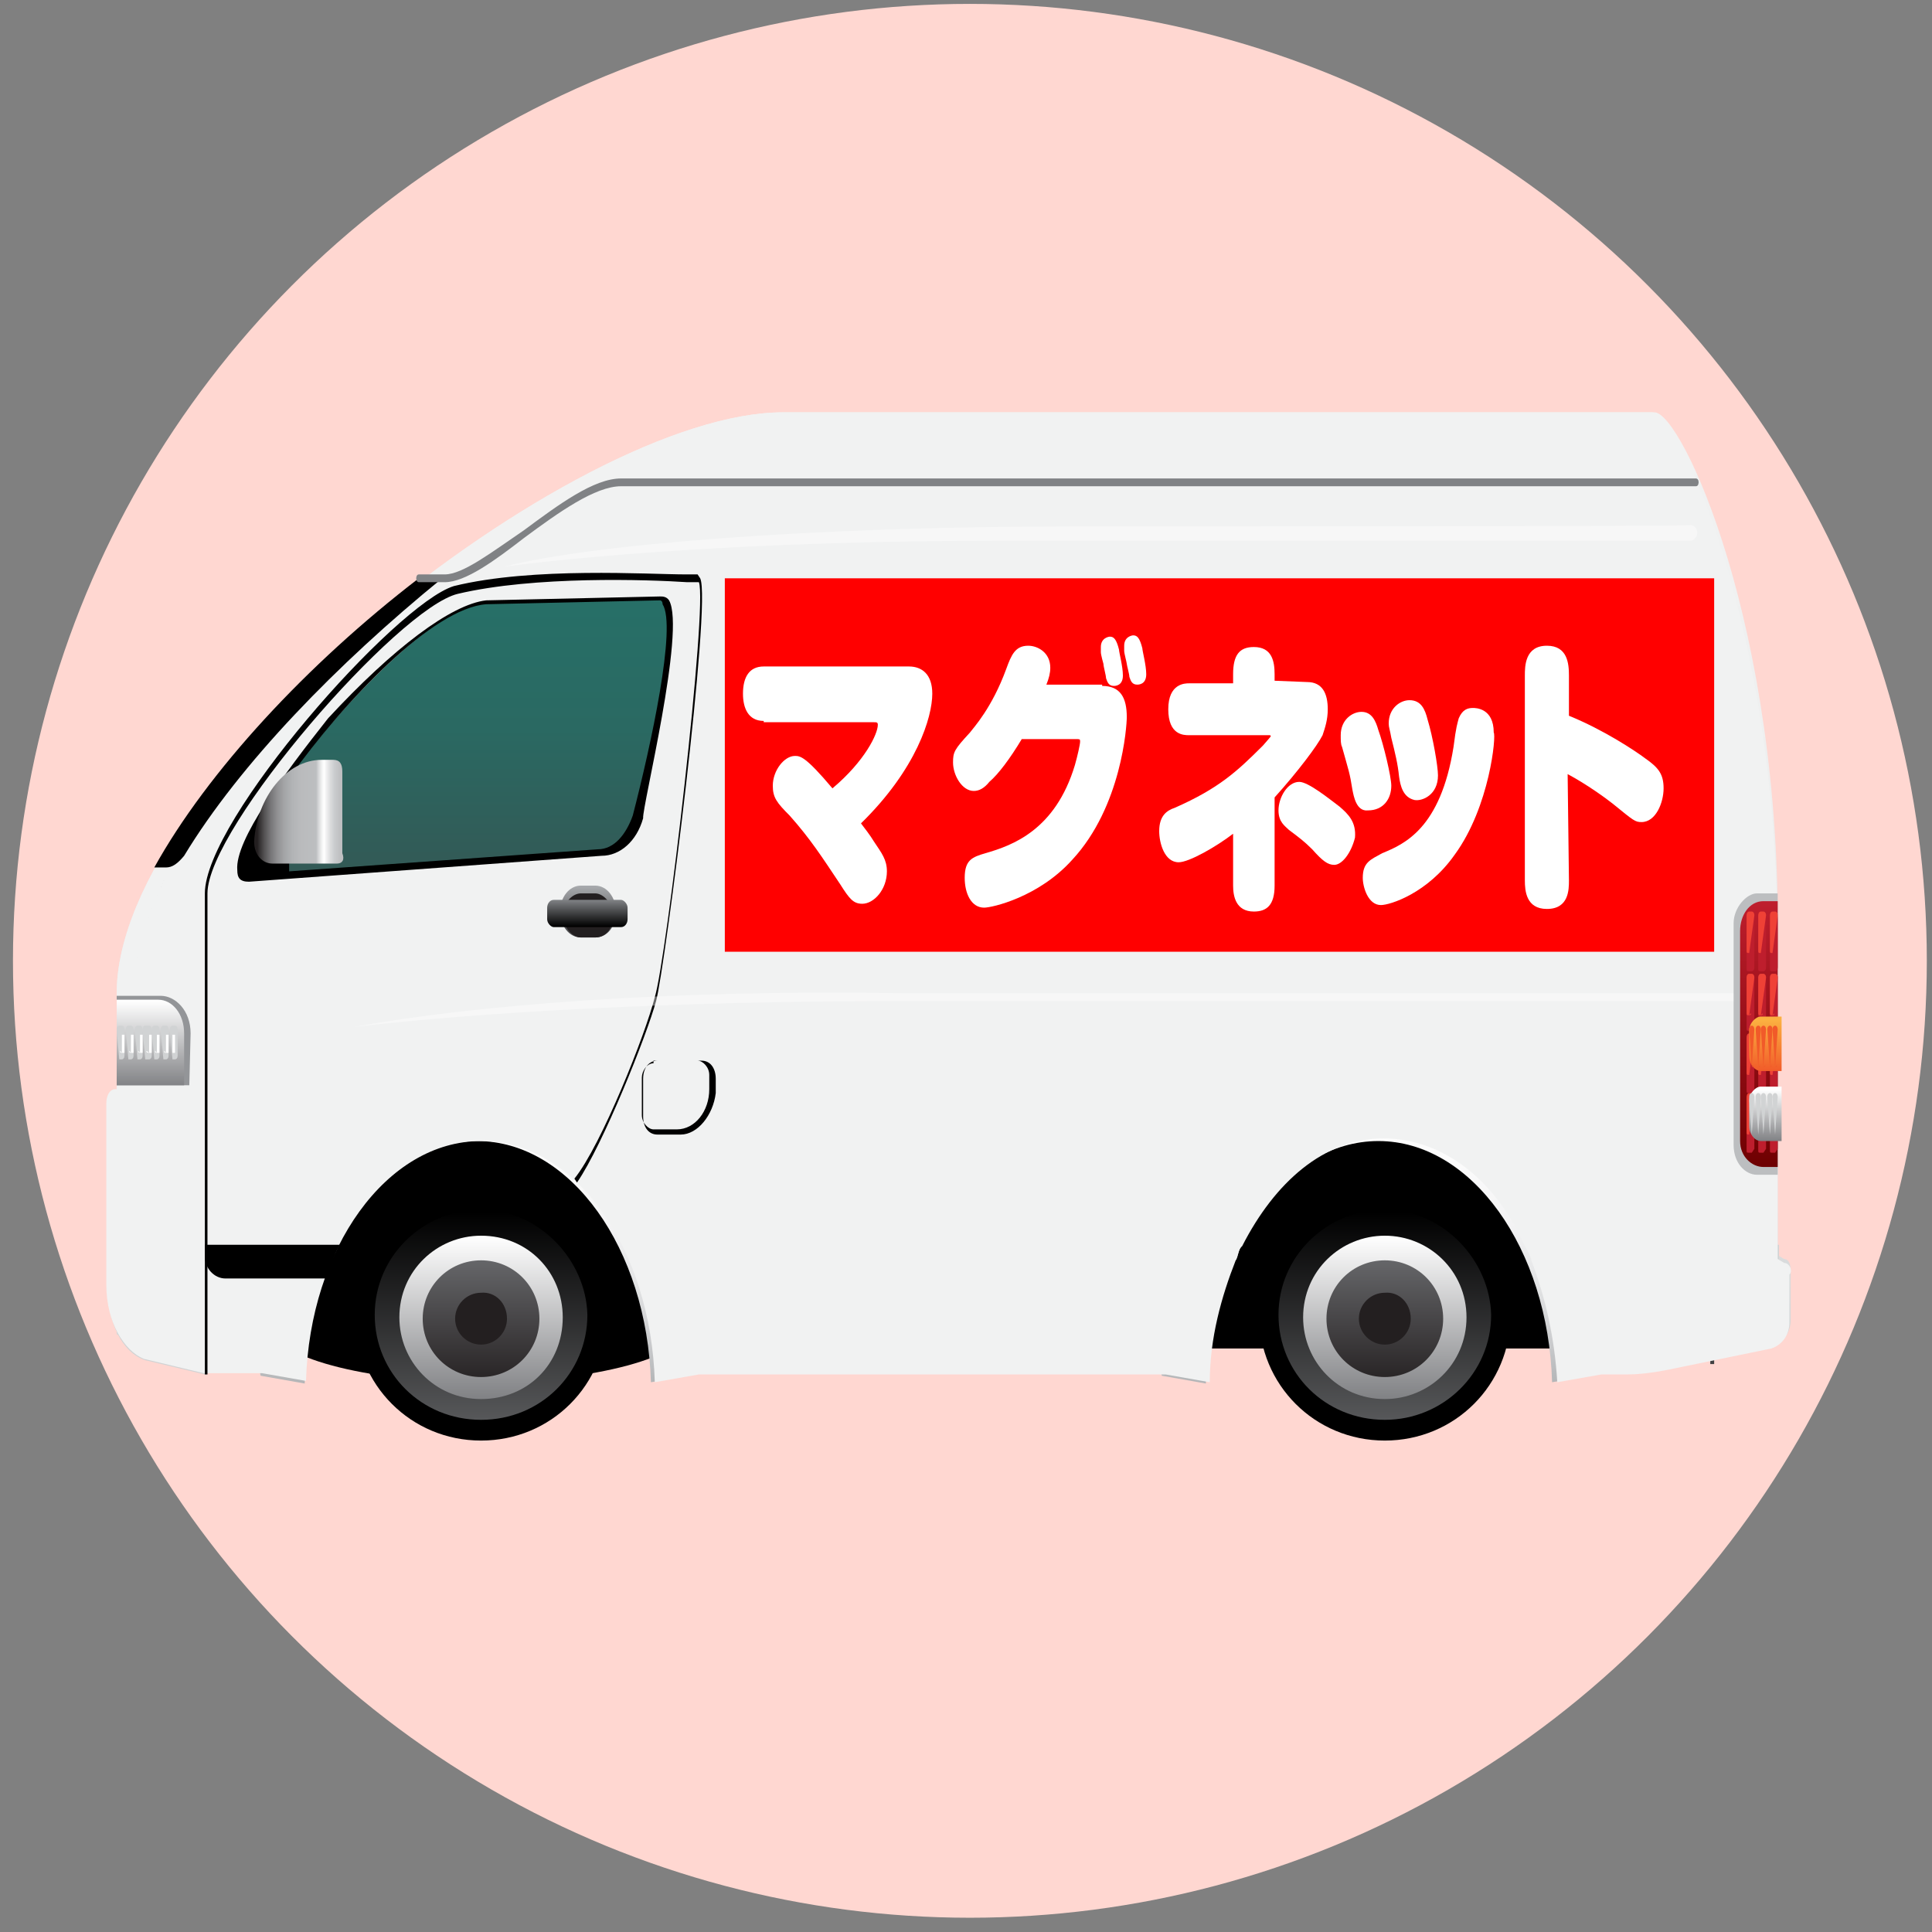 <?xml version="1.0" encoding="utf-8"?>
<!-- Generator: Adobe Illustrator 28.7.1, SVG Export Plug-In . SVG Version: 9.03 Build 54978)  -->
<svg version="1.0" id="レイヤー_1" xmlns="http://www.w3.org/2000/svg" xmlns:xlink="http://www.w3.org/1999/xlink" x="0px"
	 y="0px" viewBox="0 0 149 149" style="enable-background:new 0 0 149 149;" xml:space="preserve">
<rect x="0" y="0" width="149" height="149" fill="#808080" stroke="none"/>
<style type="text/css">
	.st0{fill:#FFD7D1;}
	.st1{fill:url(#SVGID_1_);}
	.st2{fill:url(#SVGID_00000134933337950014956710000010579569857181312942_);}
	.st3{fill:url(#SVGID_00000072982583900154584480000017395243894096297122_);}
	.st4{fill:url(#SVGID_00000039130403855633723960000008566467173424995997_);}
	.st5{fill:#231F20;}
	.st6{fill:url(#SVGID_00000010270670981755842210000005079465451538650559_);}
	.st7{fill:url(#SVGID_00000052816808925510408020000003402063457614048155_);}
	.st8{fill:url(#SVGID_00000049930694545985121690000014644236336742677172_);}
	.st9{fill:url(#SVGID_00000038394922384878578410000017013090281893466537_);}
	.st10{fill:#6D6E71;}
	.st11{fill:url(#SVGID_00000018919626415838852810000008289639816880040085_);}
	.st12{fill:#D1D3D4;}
	.st13{fill:url(#SVGID_00000152949063299284381860000002400273878087679626_);}
	.st14{fill:#A7A9AC;}
	.st15{fill:url(#SVGID_00000141423097458016766110000002486476963338146489_);}
	.st16{fill:#E6E7E8;}
	.st17{fill:#414042;}
	.st18{fill:#F1F2F2;}
	.st19{fill:url(#SVGID_00000064348815119289780110000003060895877593350544_);}
	.st20{fill:url(#SVGID_00000072278787567061267310000017758192889632934287_);}
	.st21{fill:url(#SVGID_00000126302466284986815730000010565135555632506813_);}
	.st22{fill:#939598;}
	.st23{fill:url(#SVGID_00000143600779284291757310000000709250589508421558_);}
	.st24{fill:#FFFFFF;}
	.st25{fill:url(#SVGID_00000049220896844221618860000012050885219915640737_);}
	.st26{opacity:0.4;fill:#FFFFFF;enable-background:new    ;}
	.st27{fill:#BCBEC0;}
	.st28{fill:url(#SVGID_00000031924683428948198470000001780497419894709933_);}
	.st29{fill:#BE1E2D;}
	.st30{fill:#EF4136;}
	.st31{fill:url(#SVGID_00000121243173307199282930000013098751775742219143_);}
	.st32{fill:url(#SVGID_00000145057537949371214670000007236396432763489200_);}
	.st33{fill:#F15A29;}
	.st34{fill:#FBB040;}
	.st35{fill:#808285;}
	.st36{fill:#FF0000;}
	.st37{enable-background:new    ;}
</style>
<circle class="st0" cx="74.8" cy="74.1" r="73.8"/>
<g>
	<polygon points="10.7,82.3 134,82.3 134,104 10.9,104 	"/>
	<path d="M53.1,102.3c0,2.3-7.2,4.3-16.1,4.3s-16.1-2-16.1-4.3S28.2,98,37.1,98S53.1,99.7,53.1,102.3z"/>
	<g>
		
			<linearGradient id="SVGID_1_" gradientUnits="userSpaceOnUse" x1="36.95" y1="753.573" x2="36.95" y2="739.414" gradientTransform="matrix(1 0 0 1 0 -642)">
			<stop  offset="0" style="stop-color:#603913"/>
			<stop  offset="1" style="stop-color:#000000"/>
		</linearGradient>
		<path class="st1" d="M40.9,101.7c0,2-1.8,3.8-3.9,3.8c-2.1,0-3.9-1.8-3.9-3.8s1.8-3.8,3.9-3.8C39.3,97.8,40.9,99.4,40.9,101.7z"/>
		<g>
			<g>
				<path d="M37.1,91.7c-5.4,0-9.7,4.3-9.7,9.7c0,5.4,4.3,9.7,9.7,9.7s9.7-4.3,9.7-9.7C47,96.2,42.5,91.7,37.1,91.7z M37.1,107.1
					c-3.2,0-5.4-2.5-5.4-5.4c0-3.2,2.5-5.4,5.4-5.4c2.9,0,5.4,2.5,5.4,5.4C42.7,104.6,40.2,107.1,37.1,107.1z"/>
				
					<linearGradient id="SVGID_00000182492870848798152290000007039179420372225943_" gradientUnits="userSpaceOnUse" x1="37.056" y1="749.119" x2="37.056" y2="738.088" gradientTransform="matrix(1 0 0 1 0 -642)">
					<stop  offset="0" style="stop-color:#231F20"/>
					<stop  offset="1" style="stop-color:#6D6E71"/>
				</linearGradient>
				<path style="fill:url(#SVGID_00000182492870848798152290000007039179420372225943_);" d="M37.1,107.1c-3.2,0-5.4-2.5-5.4-5.4
					c0-3.2,2.5-5.4,5.4-5.4c3.2,0,5.4,2.5,5.4,5.4C42.7,104.6,40.2,107.1,37.1,107.1z"/>
				
					<linearGradient id="SVGID_00000011022779755272006750000009479036048936595864_" gradientUnits="userSpaceOnUse" x1="37.05" y1="735.43" x2="37.05" y2="751.744" gradientTransform="matrix(1 0 0 1 0 -642)">
					<stop  offset="0" style="stop-color:#000000"/>
					<stop  offset="1" style="stop-color:#58595B"/>
				</linearGradient>
				<path style="fill:url(#SVGID_00000011022779755272006750000009479036048936595864_);" d="M37.1,93.3c-4.5,0-8.2,3.6-8.2,8.1
					s3.6,8.1,8.2,8.1s8.2-3.6,8.2-8.1C45.2,97.2,41.6,93.3,37.1,93.3z M37.1,106.9c-2.9,0-5.2-2.3-5.2-5.2s2.3-5.2,5.2-5.2
					s5.2,2.3,5.2,5.2C42.5,104.4,40,106.9,37.1,106.9z"/>
			</g>
			
				<linearGradient id="SVGID_00000080175125916731610730000018285416792746846104_" gradientUnits="userSpaceOnUse" x1="37.05" y1="737.347" x2="37.05" y2="749.947" gradientTransform="matrix(1 0 0 1 0 -642)">
				<stop  offset="0" style="stop-color:#FFFFFF"/>
				<stop  offset="1" style="stop-color:#808184"/>
			</linearGradient>
			<path style="fill:url(#SVGID_00000080175125916731610730000018285416792746846104_);" d="M37.1,95.3c-3.4,0-6.3,2.7-6.3,6.3
				c0,3.4,2.7,6.3,6.3,6.3s6.3-2.7,6.3-6.3C43.4,98.1,40.7,95.3,37.1,95.3z M37.1,106.2c-2.5,0-4.5-2-4.5-4.5s2-4.5,4.5-4.5
				c2.5,0,4.5,2,4.5,4.5S39.6,106.2,37.1,106.2z"/>
			<g>
				<path class="st5" d="M39.1,101.7c0,1.1-0.9,2-2,2c-1.1,0-2-0.9-2-2s0.9-2,2-2C38.2,99.6,39.1,100.5,39.1,101.7z"/>
			</g>
		</g>
	</g>
	<g>
		
			<linearGradient id="SVGID_00000145025419938225322180000013233847736354175627_" gradientUnits="userSpaceOnUse" x1="106.65" y1="753.573" x2="106.65" y2="739.414" gradientTransform="matrix(1 0 0 1 0 -642)">
			<stop  offset="0" style="stop-color:#603913"/>
			<stop  offset="1" style="stop-color:#000000"/>
		</linearGradient>
		<path style="fill:url(#SVGID_00000145025419938225322180000013233847736354175627_);" d="M110.6,101.7c0,2-1.8,3.8-3.9,3.8
			s-3.9-1.8-3.9-3.8s1.8-3.8,3.9-3.8S110.6,99.4,110.6,101.7z"/>
		<g>
			<g>
				<path d="M106.8,91.7c-5.4,0-9.7,4.3-9.7,9.7c0,5.4,4.3,9.7,9.7,9.7c5.4,0,9.7-4.3,9.7-9.7C116.5,96.2,112.2,91.7,106.8,91.7z
					 M106.8,107.1c-3.2,0-5.4-2.5-5.4-5.4c0-3.2,2.5-5.4,5.4-5.4c3.2,0,5.4,2.5,5.4,5.4C112.2,104.6,109.7,107.1,106.8,107.1z"/>
				
					<linearGradient id="SVGID_00000085947871091587002140000005712726971063164320_" gradientUnits="userSpaceOnUse" x1="106.75" y1="749.119" x2="106.75" y2="738.088" gradientTransform="matrix(1 0 0 1 0 -642)">
					<stop  offset="0" style="stop-color:#231F20"/>
					<stop  offset="1" style="stop-color:#6D6E71"/>
				</linearGradient>
				<path style="fill:url(#SVGID_00000085947871091587002140000005712726971063164320_);" d="M106.8,107.1c-3.2,0-5.4-2.5-5.4-5.4
					c0-3.2,2.5-5.4,5.4-5.4c3.2,0,5.4,2.5,5.4,5.4C112.2,104.6,109.7,107.1,106.8,107.1z"/>
				
					<linearGradient id="SVGID_00000067932876917909043080000002180643551270203781_" gradientUnits="userSpaceOnUse" x1="106.75" y1="735.43" x2="106.75" y2="751.744" gradientTransform="matrix(1 0 0 1 0 -642)">
					<stop  offset="0" style="stop-color:#000000"/>
					<stop  offset="1" style="stop-color:#58595B"/>
				</linearGradient>
				<path style="fill:url(#SVGID_00000067932876917909043080000002180643551270203781_);" d="M106.8,93.3c-4.5,0-8.2,3.6-8.2,8.1
					s3.6,8.1,8.2,8.1c4.5,0,8.2-3.6,8.2-8.1C114.9,97.2,111.3,93.3,106.8,93.3z M106.8,106.9c-2.9,0-5.2-2.3-5.2-5.2
					s2.3-5.2,5.2-5.2c2.9,0,5.2,2.3,5.2,5.2C112,104.4,109.7,106.9,106.8,106.9z"/>
			</g>
			
				<linearGradient id="SVGID_00000145060551616217189730000002527836276143751569_" gradientUnits="userSpaceOnUse" x1="106.75" y1="737.347" x2="106.75" y2="749.947" gradientTransform="matrix(1 0 0 1 0 -642)">
				<stop  offset="0" style="stop-color:#FFFFFF"/>
				<stop  offset="1" style="stop-color:#808184"/>
			</linearGradient>
			<path style="fill:url(#SVGID_00000145060551616217189730000002527836276143751569_);" d="M106.8,95.3c-3.4,0-6.3,2.7-6.3,6.3
				c0,3.4,2.7,6.3,6.3,6.3c3.4,0,6.3-2.7,6.3-6.3S110.2,95.3,106.8,95.3z M106.8,106.2c-2.5,0-4.5-2-4.5-4.5s2-4.5,4.5-4.5
				s4.5,2,4.5,4.5S109.3,106.2,106.8,106.2z"/>
			<g>
				<path class="st5" d="M108.8,101.7c0,1.1-0.9,2-2,2s-2-0.9-2-2s0.9-2,2-2C107.9,99.6,108.8,100.5,108.8,101.7z"/>
			</g>
		</g>
	</g>
	<path class="st10" d="M28.7,69.2L28.7,69.2c-0.2,0.3-0.7,0-0.9-0.3l-2.9-8c-0.2-0.3,0-0.9,0.2-1.1l0,0c0.2-0.3,0.7,0,0.9,0.3l2.9,8
		C29.1,68.6,29.1,69.2,28.7,69.2z"/>
	<path class="st10" d="M49.5,58.6c0.2-0.3,0.5-0.9,0.5-1.4l-0.2-4.3c0-1.1-0.9-2-1.8-2l0,0c-0.9,0-1.6,1.1-1.6,2.3l0.2,4
		c0,0.6,0.2,1.1,0.7,1.4c-0.7,0.6-1.1,1.4-1.4,2.3l-2,11.4c-0.2,2,0.7,3.7,2,4.3c1.6,0.3,2.9-0.9,3.4-2.6l2-11.4
		C51.3,60.9,50.7,59.2,49.5,58.6z"/>
	
		<linearGradient id="SVGID_00000142145783799268404530000017246276658843233175_" gradientUnits="userSpaceOnUse" x1="73.5" y1="673.496" x2="73.5" y2="748.356" gradientTransform="matrix(1 0 0 1 0 -642)">
		<stop  offset="0" style="stop-color:#F1F2F2"/>
		<stop  offset="0.407" style="stop-color:#EEEFEF"/>
		<stop  offset="0.696" style="stop-color:#E5E6E7"/>
		<stop  offset="0.947" style="stop-color:#D5D7D8"/>
		<stop  offset="1" style="stop-color:#D1D3D4"/>
	</linearGradient>
	<path style="fill:url(#SVGID_00000142145783799268404530000017246276658843233175_);" d="M127.6,31.8H60.4C44.1,31.8,9,59.8,9,76.6
		v26.3l6.8,2.9h7.5c0.5-10.9,6.3-19.1,13.8-19.1s13.6,8.6,13.8,19.1H93c0.5-10.9,6.3-19.1,13.8-19.1s13.6,8.6,13.8,19.1h5
		c1.4,0,2.9-0.3,4.3-0.6l6.8-1.4c0.9-0.3,1.4-1.1,1.4-2V98c0-0.6-0.2-0.9-0.5-0.9l-0.5-0.3v-24C137.4,48.3,129.7,31.8,127.6,31.8z
		 M49.1,62.9c-0.5,1.7-1.6,2.6-2.9,2.9l-27.2,2c-3.9,0,11.8-20.8,18.6-21.4L51,46.1C52.9,46.3,50.4,57.5,49.1,62.9z"/>
	<path class="st12" d="M15.8,106l-4.6-1.1c-1.8-0.6-2.9-2.9-2.9-5.7v-14c0-0.6,0.2-1.1,0.7-1.1h6.9V106H15.8z"/>
	<g>
		
			<linearGradient id="SVGID_00000157304835614657939270000009474598835170920082_" gradientUnits="userSpaceOnUse" x1="106.55" y1="723.959" x2="106.55" y2="750.118" gradientTransform="matrix(1 0 0 1 0 -642)">
			<stop  offset="0" style="stop-color:#FFFFFF"/>
			<stop  offset="0.279" style="stop-color:#FCFCFC"/>
			<stop  offset="0.477" style="stop-color:#F3F3F4"/>
			<stop  offset="0.65" style="stop-color:#E3E4E5"/>
			<stop  offset="0.809" style="stop-color:#CDCED0"/>
			<stop  offset="0.956" style="stop-color:#B1B3B5"/>
			<stop  offset="1" style="stop-color:#A7A9AC"/>
		</linearGradient>
		<path style="fill:url(#SVGID_00000157304835614657939270000009474598835170920082_);" d="M123.8,103.2c0-12-7.7-21.7-17.2-21.7
			s-17.2,9.7-17.2,21.7c0,1.1,0,2,0.2,2.9l3.4,0.6C93.2,96.3,99.1,88,106.3,88s13.1,8.3,13.4,18.6l3.4-0.6
			C123.8,104.9,123.8,104.3,123.8,103.2z"/>
		<path class="st14" d="M106.8,82.6c5.7,0,10.6,3.1,13.8,8c-3.2-5.4-8.2-8.9-13.8-8.9c-5.7,0-10.9,3.4-13.8,8.9
			C96.1,85.7,101.1,82.6,106.8,82.6z"/>
	</g>
	<g>
		
			<linearGradient id="SVGID_00000148624304133772891260000000855654772966323845_" gradientUnits="userSpaceOnUse" x1="37.05" y1="723.959" x2="37.05" y2="750.118" gradientTransform="matrix(1 0 0 1 0 -642)">
			<stop  offset="0" style="stop-color:#FFFFFF"/>
			<stop  offset="0.279" style="stop-color:#FCFCFC"/>
			<stop  offset="0.477" style="stop-color:#F3F3F4"/>
			<stop  offset="0.65" style="stop-color:#E3E4E5"/>
			<stop  offset="0.809" style="stop-color:#CDCED0"/>
			<stop  offset="0.956" style="stop-color:#B1B3B5"/>
			<stop  offset="1" style="stop-color:#A7A9AC"/>
		</linearGradient>
		<path style="fill:url(#SVGID_00000148624304133772891260000000855654772966323845_);" d="M54.3,103.2c0-12-7.7-21.7-17.2-21.7
			s-17.2,9.7-17.2,21.7c0,1.1,0,2,0.2,2.9l3.4,0.6C23.7,96.3,29.6,88,36.8,88s13.1,8.3,13.4,18.6l3.4-0.6
			C54.1,104.9,54.3,104.3,54.3,103.2z"/>
		<path class="st14" d="M37.1,82.6c5.7,0,10.6,3.1,13.8,8c-3.2-5.4-8.2-8.9-13.8-8.9s-10.9,3.4-13.8,8.9
			C26.4,85.7,31.4,82.6,37.1,82.6z"/>
	</g>
	<path class="st16" d="M15.8,98.6l-5.2-0.9c-1.6-0.3-1-2-1-3.7v-8.9c0-0.3-1.3-0.9-0.8-0.9h7V98.6z"/>
	<path class="st12" d="M54.1,99.2c4.3-1.1,11.6-2,19.7-2h21.5c0.2-0.3,0.2-0.9,0.5-1.1h-19C66.3,96,57.5,97.4,54.1,99.2z M117.7,96
		c0.2,0.3,0.5,0.9,0.5,1.1h19V96H117.7z"/>
	<polygon class="st17" points="132.2,105.2 131.9,105.2 131.9,97.2 132.2,97.2 	"/>
	<path class="st12" d="M75.6,74.9c-22.4,0-41,1.7-48.2,4.3c9.3-1.7,24.5-2.9,42.1-2.9h66.6v-1.4H75.6z"/>
	<path class="st18" d="M137.6,97.4l-0.5-0.3V72.9c0-24.6-7.7-41.1-9.7-41.1h-67C44.1,31.8,9,59.8,9,76.6V84H8.9
		c-0.5,0-0.7,0.6-0.7,1.1v14c0,2.9,1.4,5.1,2.9,5.7l4.6,1.1h4.5l3.4,0.6C23.9,96.3,29.8,88,37.1,88s13.1,8.3,13.4,18.6l3.4-0.6h36
		l3.4,0.6c0-3.4,0.9-6.6,2-9.4l0,0c0.2-0.3,0.2-0.9,0.5-1.1c2.5-4.9,6.3-8.3,10.9-8.3c4.5,0,8.6,3.1,10.9,8.3
		c0.2,0.3,0.5,0.9,0.5,1.1l0,0c1.1,2.9,1.8,6,2,9.4l3.4-0.6h2c1.4,0,2.9-0.3,4.3-0.6l6.8-1.4c0.9-0.3,1.4-1.1,1.4-2v-3.7
		C138.3,98,138,97.4,137.6,97.4z M37.7,46.3L51.1,46c1.8,0-0.7,11.4-2,16.6c-0.5,1.7-1.6,2.6-2.9,2.9l-27.2,2
		C15.1,67.8,30.7,46.9,37.7,46.3z"/>
	
		<linearGradient id="SVGID_00000065773850049223892910000015943912471977627788_" gradientUnits="userSpaceOnUse" x1="34.987" y1="688.802" x2="34.987" y2="723.059" gradientTransform="matrix(1 0 0 1 0 -642)">
		<stop  offset="0" style="stop-color:#276F67"/>
		<stop  offset="0.272" style="stop-color:#2A6962"/>
		<stop  offset="0.643" style="stop-color:#345754"/>
		<stop  offset="1" style="stop-color:#414042"/>
	</linearGradient>
	<path style="fill:url(#SVGID_00000065773850049223892910000015943912471977627788_);" d="M49.1,62.9c-0.5,1.7-1.6,2.6-2.9,2.9
		l-27.2,2c-3.9,0,11.8-20.8,18.6-21.4L51,46.1C52.9,46.3,50.4,57.5,49.1,62.9z"/>
	<path d="M51.6,46.3C51.4,46,51.1,46,50.9,46l-13.4,0.3c-2.7,0.3-7.2,3.7-12.2,9.1c-3.4,4.3-7.2,9.4-7,11.7c0,0.6,0.2,0.9,0.9,0.9
		l0,0l27.2-2c1.4,0,2.7-1.1,3.2-2.9C49.5,62.3,52.9,48.6,51.6,46.3z M48.8,62.9c-0.5,1.4-1.4,2.6-2.7,2.6l-23.8,1.7V60
		c4.3-6,11.1-13.1,15.2-13.4l13.4-0.3c0,0,0.2,0,0.2,0.3C52.2,48.3,50.2,57.5,48.8,62.9z"/>
	<path d="M52.5,87.5h-1.8c-0.7,0-1.1-0.6-1.1-1.4v-2.9c0-0.9,0.5-1.4,1.1-1.4h3.4c0.7,0,1.1,0.6,1.1,1.4v1.1
		C55,86,53.8,87.5,52.5,87.5z M50.4,82c-0.5,0-0.9,0.6-0.9,1.1V86c0,0.6,0.5,1.1,0.9,1.1h1.8c1.4,0,2.5-1.4,2.5-3.1v-1.1
		c0-0.6-0.5-1.1-0.9-1.1h-3.4C50.4,81.8,50.4,82,50.4,82z"/>
	<g>
		
			<linearGradient id="SVGID_00000166647550150868847440000016291346993410091912_" gradientUnits="userSpaceOnUse" x1="45.3" y1="714.463" x2="45.3" y2="710.37" gradientTransform="matrix(1 0 0 1 0 -642)">
			<stop  offset="0" style="stop-color:#414042"/>
			<stop  offset="0.225" style="stop-color:#535355"/>
			<stop  offset="0.68" style="stop-color:#828386"/>
			<stop  offset="1" style="stop-color:#A7A9AC"/>
		</linearGradient>
		<path style="fill:url(#SVGID_00000166647550150868847440000016291346993410091912_);" d="M45.9,72.3h-1.1c-0.9,0-1.6-0.9-1.6-2
			l0,0c0-1.1,0.7-2,1.6-2h1.1c0.9,0,1.6,0.9,1.6,2l0,0C47.5,71.5,46.8,72.3,45.9,72.3z"/>
		<path class="st5" d="M45.9,72.3h-1.1c-0.7,0-1.4-0.9-1.4-1.7l0,0c0-0.9,0.7-1.7,1.4-1.7h1.1c0.7,0,1.4,0.9,1.4,1.7l0,0
			C47.3,71.5,46.8,72.3,45.9,72.3z"/>
		
			<linearGradient id="SVGID_00000145021613079669041090000016450234274823983007_" gradientUnits="userSpaceOnUse" x1="45.25" y1="713.46" x2="45.25" y2="711.407" gradientTransform="matrix(1 0 0 1 0 -642)">
			<stop  offset="0" style="stop-color:#000000"/>
			<stop  offset="1" style="stop-color:#808285"/>
		</linearGradient>
		<path style="fill:url(#SVGID_00000145021613079669041090000016450234274823983007_);" d="M47.9,71.5h-5.2c-0.2,0-0.5-0.3-0.5-0.6
			V70c0-0.3,0.2-0.6,0.5-0.6h5.2c0.2,0,0.5,0.3,0.5,0.6v0.9C48.4,71.2,48.2,71.5,47.9,71.5z"/>
	</g>
	<path d="M34.1,44.6h-1.8C23.7,51.2,16,59.5,11.9,66.9h0.9c0.5,0,0.9-0.3,1.4-0.9C18.5,58.9,26,51.2,34.1,44.6z"/>
	<path d="M10.1,78.3L10.1,78.3c0-6.6,3.4-12,3.4-12l0,0l0,0C13.5,66.3,10.1,71.7,10.1,78.3C10.3,78.3,10.3,78.3,10.1,78.3L10.1,78.3
		z"/>
	<g>
		<path class="st22" d="M14.6,83.7H9v-6.9h3.4c1.1,0,2.3,1.1,2.3,2.9L14.6,83.7L14.6,83.7z"/>
		
			<linearGradient id="SVGID_00000060011559614311569650000009383649809185299857_" gradientUnits="userSpaceOnUse" x1="11.55" y1="719.182" x2="11.55" y2="725.801" gradientTransform="matrix(1 0 0 1 0 -642)">
			<stop  offset="0" style="stop-color:#FFFFFF"/>
			<stop  offset="1" style="stop-color:#808184"/>
		</linearGradient>
		<path style="fill:url(#SVGID_00000060011559614311569650000009383649809185299857_);" d="M14.2,83.7H9v-6.6h3.2c1.1,0,2,1.1,2,2.6
			V83.7z"/>
		<g>
			<g>
				<g>
					<path class="st12" d="M9.2,81.7h0.2c0,0,0.2,0,0.2-0.3v-2c0,0,0-0.3-0.2-0.3H9.2c0,0-0.2,0-0.2,0.3L9.2,81.7L9.2,81.7z"/>
					<path class="st24" d="M9.4,81.2L9.4,81.2c0.2,0,0.2,0,0.2,0v-1.4l0,0H9.4l0,0V81.2C9.2,80.9,9.2,81.2,9.4,81.2z"/>
				</g>
				<g>
					<path class="st12" d="M9.9,81.7h0.2c0,0,0.2,0,0.2-0.3v-2c0,0,0-0.3-0.2-0.3H9.9c0,0-0.2,0-0.2,0.3L9.9,81.7L9.9,81.7z"/>
					<path class="st24" d="M10.1,81.2L10.1,81.2c0.2,0,0.2,0,0.2,0v-1.4l0,0h-0.2l0,0V81.2C9.9,80.9,9.9,81.2,10.1,81.2z"/>
				</g>
				<g>
					<path class="st12" d="M10.6,81.7h0.2c0,0,0.2,0,0.2-0.3v-2c0,0,0-0.3-0.2-0.3h-0.2c0,0-0.2,0-0.2,0.3L10.6,81.7L10.6,81.7z"/>
					<path class="st24" d="M10.8,81.2L10.8,81.2c0.2,0,0.2,0,0.2,0v-1.4l0,0h-0.2l0,0V81.2C10.6,80.9,10.6,81.2,10.8,81.2z"/>
				</g>
				<g>
					<path class="st12" d="M11.2,81.7h0.3c0,0,0.2,0,0.2-0.3v-2c0,0,0-0.3-0.2-0.3h-0.3c0,0-0.2,0-0.2,0.3L11.2,81.7L11.2,81.7z"/>
					<path class="st24" d="M11.5,81.2L11.5,81.2c0.2,0,0.2,0,0.2,0v-1.4l0,0h-0.2l0,0V81.2C11.2,80.9,11.2,81.2,11.5,81.2z"/>
				</g>
				<g>
					<path class="st12" d="M11.9,81.7h0.2c0,0,0.2,0,0.2-0.3v-2c0,0,0-0.3-0.2-0.3h-0.2c0,0-0.2,0-0.2,0.3L11.9,81.7L11.9,81.7z"/>
					<path class="st24" d="M12.1,81.2L12.1,81.2c0.2,0,0.2,0,0.2,0v-1.4l0,0h-0.2l0,0V81.2C11.9,80.9,11.9,81.2,12.1,81.2z"/>
				</g>
				<g>
					<path class="st12" d="M12.6,81.7h0.2c0,0,0.2,0,0.2-0.3v-2c0,0,0-0.3-0.2-0.3h-0.2c0,0-0.2,0-0.2,0.3L12.6,81.7L12.6,81.7z"/>
					<path class="st24" d="M12.8,81.2L12.8,81.2c0.2,0,0.2,0,0.2,0v-1.4l0,0h-0.2l0,0V81.2C12.6,80.9,12.6,81.2,12.8,81.2z"/>
				</g>
				<g>
					<path class="st12" d="M13.3,81.7h0.2c0,0,0.2,0,0.2-0.3v-2c0,0,0-0.3-0.2-0.3h-0.2c0,0-0.2,0-0.2,0.3L13.3,81.7L13.3,81.7z"/>
					<path class="st24" d="M13.3,81.2L13.3,81.2c0.2,0,0.2,0,0.2,0v-1.4l0,0h-0.2l0,0V81.2C13.3,80.9,13.3,81.2,13.3,81.2z"/>
				</g>
			</g>
			<g>
				<g>
					<g>
						<path class="st12" d="M9.2,83.5L9.2,83.5C9.4,83.5,9.4,83.5,9.2,83.5L9.4,82l0,0l0,0l0,0L9.2,83.5L9.2,83.5z"/>
						<path class="st24" d="M9.2,82.9L9.2,82.9C9.4,82.9,9.4,82.9,9.2,82.9V82l0,0l0,0l0,0V82.9L9.2,82.9z"/>
					</g>
					<g>
						<path class="st12" d="M9.7,83.5L9.7,83.5L9.7,83.5L9.9,82l0,0l0,0l0,0L9.7,83.5C9.4,83.5,9.4,83.5,9.7,83.5z"/>
						<path class="st24" d="M9.7,82.9L9.7,82.9L9.7,82.9V82l0,0l0,0l0,0V82.9C9.4,82.9,9.7,82.9,9.7,82.9z"/>
					</g>
					<g>
						<path class="st12" d="M9.9,83.5L9.9,83.5C10.1,83.5,10.1,83.5,9.9,83.5l0.2-1.5l0,0l0,0l0,0L9.9,83.5L9.9,83.5z"/>
						<path class="st24" d="M9.9,82.9L9.9,82.9C10.1,82.9,10.1,82.9,9.9,82.9V82l0,0l0,0l0,0V82.9L9.9,82.9z"/>
					</g>
					<g>
						<path class="st12" d="M10.1,83.5L10.1,83.5C10.3,83.5,10.3,83.5,10.1,83.5l0.2-1.5l0,0l0,0l0,0L10.1,83.5L10.1,83.5z"/>
						<path class="st24" d="M10.3,82.9L10.3,82.9L10.3,82.9V82l0,0l0,0l0,0V82.9C10.1,82.9,10.1,82.9,10.3,82.9z"/>
					</g>
					<g>
						<path class="st12" d="M10.6,83.5L10.6,83.5C10.6,83.5,10.8,83.5,10.6,83.5l0.2-1.5l0,0l0,0l0,0L10.6,83.5L10.6,83.5z"/>
						<path class="st24" d="M10.6,82.9L10.6,82.9C10.6,82.9,10.8,82.9,10.6,82.9V82l0,0l0,0l0,0V82.9L10.6,82.9z"/>
					</g>
					<g>
						<path class="st12" d="M10.8,83.5L10.8,83.5C11,83.5,11,83.5,10.8,83.5L11,82l0,0l0,0l0,0L10.8,83.5L10.8,83.5z"/>
						<path class="st24" d="M11,82.9L11,82.9L11,82.9V82l0,0l0,0l0,0V82.9C10.8,82.9,10.8,82.9,11,82.9z"/>
					</g>
					<g>
						<path class="st12" d="M11.2,83.5L11.2,83.5C11.2,83.5,11.5,83.5,11.2,83.5l0.3-1.5l0,0l0,0l0,0L11.2,83.5
							C11,83.5,11.2,83.5,11.2,83.5z"/>
						<path class="st24" d="M11.2,82.9L11.2,82.9L11.2,82.9V82l0,0l0,0l0,0V82.9L11.2,82.9z"/>
					</g>
				</g>
				<g>
					<g>
						<path class="st12" d="M11.5,83.5L11.5,83.5C11.7,83.5,11.7,83.5,11.5,83.5l0.2-1.5l0,0l0,0l0,0L11.5,83.5L11.5,83.5z"/>
						<path class="st24" d="M11.5,82.9L11.5,82.9C11.7,82.9,11.7,82.9,11.5,82.9V82l0,0l0,0l0,0V82.9L11.5,82.9z"/>
					</g>
					<g>
						<path class="st12" d="M11.9,83.5L11.9,83.5L11.9,83.5l0.2-1.5l0,0l0,0l0,0L11.9,83.5C11.7,83.5,11.9,83.5,11.9,83.5z"/>
						<path class="st24" d="M11.9,82.9L11.9,82.9L11.9,82.9V82l0,0l0,0l0,0V82.9L11.9,82.9z"/>
					</g>
					<g>
						<path class="st12" d="M12.1,83.5L12.1,83.5C12.4,83.5,12.4,83.5,12.1,83.5l0.3-1.5l0,0l0,0l0,0L12.1,83.5L12.1,83.5z"/>
						<path class="st24" d="M12.1,82.9L12.1,82.9C12.4,82.9,12.4,82.9,12.1,82.9V82l0,0l0,0l0,0V82.9L12.1,82.9z"/>
					</g>
					<g>
						<path class="st12" d="M12.6,83.5L12.6,83.5L12.6,83.5l0.2-1.5l0,0l0,0l0,0L12.6,83.5C12.4,83.5,12.4,83.5,12.6,83.5z"/>
						<path class="st24" d="M12.6,82.9L12.6,82.9L12.6,82.9V82l0,0l0,0l0,0V82.9L12.6,82.9z"/>
					</g>
					<g>
						<path class="st12" d="M12.8,83.5L12.8,83.5C13.1,83.5,13.1,83.5,12.8,83.5l0.3-1.5l0,0l0,0l0,0L12.8,83.5L12.8,83.5z"/>
						<path class="st24" d="M12.8,82.9L12.8,82.9C13.1,82.9,13.1,82.9,12.8,82.9V82l0,0l0,0l0,0V82.9L12.8,82.9z"/>
					</g>
					<g>
						<path class="st12" d="M13.3,83.5L13.3,83.5L13.3,83.5l0.2-1.5l0,0l0,0l0,0L13.3,83.5C13.1,83.5,13.1,83.5,13.3,83.5z"/>
						<path class="st24" d="M13.3,82.9L13.3,82.9L13.3,82.9V82l0,0l0,0l0,0V82.9C13.1,82.9,13.3,82.9,13.3,82.9z"/>
					</g>
					<g>
						<path class="st12" d="M13.5,83.5L13.5,83.5C13.7,83.5,13.7,83.5,13.5,83.5l0.2-1.5l0,0l0,0l0,0L13.5,83.5L13.5,83.5z"/>
						<path class="st24" d="M13.5,82.9L13.5,82.9C13.7,82.9,13.7,82.9,13.5,82.9V82l0,0l0,0l0,0V82.9L13.5,82.9z"/>
					</g>
				</g>
			</g>
			<g>
				<g>
					<g>
						<path class="st12" d="M9.2,79.2L9.2,79.2C9.4,79.2,9.4,79.2,9.2,79.2l0.2-1.4l0,0l0,0l0,0L9.2,79.2L9.2,79.2z"/>
						<path class="st24" d="M9.2,78.9L9.2,78.9C9.4,78.9,9.4,78.9,9.2,78.9V78l0,0l0,0l0,0V78.9L9.2,78.9z"/>
					</g>
					<g>
						<path class="st12" d="M9.7,79.2L9.7,79.2L9.7,79.2l0.2-1.4l0,0l0,0l0,0L9.7,79.2C9.4,79.2,9.4,79.2,9.7,79.2z"/>
						<path class="st24" d="M9.7,78.9L9.7,78.9L9.7,78.9V78l0,0l0,0l0,0V78.9C9.4,78.9,9.7,78.9,9.7,78.9z"/>
					</g>
					<g>
						<path class="st12" d="M9.9,79.2L9.9,79.2C10.1,79.2,10.1,79.2,9.9,79.2l0.2-1.4l0,0l0,0l0,0L9.9,79.2L9.9,79.2z"/>
						<path class="st24" d="M9.9,78.9L9.9,78.9C10.1,78.9,10.1,78.9,9.9,78.9V78l0,0l0,0l0,0V78.9L9.9,78.9z"/>
					</g>
					<g>
						<path class="st12" d="M10.1,79.2L10.1,79.2C10.3,79.2,10.3,79.2,10.1,79.2l0.2-1.4l0,0l0,0l0,0L10.1,79.2L10.1,79.2z"/>
						<path class="st24" d="M10.3,78.9L10.3,78.9L10.3,78.9V78l0,0l0,0l0,0V78.9C10.1,78.9,10.1,78.9,10.3,78.9z"/>
					</g>
					<g>
						<path class="st12" d="M10.6,79.2L10.6,79.2C10.6,79.2,10.8,79.2,10.6,79.2l0.2-1.4l0,0l0,0l0,0L10.6,79.2L10.6,79.2z"/>
						<path class="st24" d="M10.6,78.9L10.6,78.9C10.6,78.9,10.8,78.9,10.6,78.9V78l0,0l0,0l0,0V78.9L10.6,78.9z"/>
					</g>
					<g>
						<path class="st12" d="M10.8,79.2L10.8,79.2C11,79.2,11,79.2,10.8,79.2l0.2-1.4l0,0l0,0l0,0L10.8,79.2L10.8,79.2z"/>
						<path class="st24" d="M11,78.9L11,78.9L11,78.9V78l0,0l0,0l0,0V78.9C10.8,78.9,10.8,78.9,11,78.9z"/>
					</g>
					<g>
						<path class="st12" d="M11.2,79.2L11.2,79.2C11.2,79.2,11.5,79.2,11.2,79.2l0.3-1.5l0,0l0,0l0,0L11.2,79.2
							C11,79.2,11.2,79.2,11.2,79.2z"/>
						<path class="st24" d="M11.2,78.9L11.2,78.9L11.2,78.9V78l0,0l0,0l0,0V78.9L11.2,78.9z"/>
					</g>
				</g>
				<g>
					<g>
						<path class="st12" d="M11.5,79.2L11.5,79.2C11.7,79.2,11.7,79.2,11.5,79.2l0.2-1.4l0,0l0,0l0,0L11.5,79.2L11.5,79.2z"/>
						<path class="st24" d="M11.5,78.9L11.5,78.9C11.7,78.9,11.7,78.9,11.5,78.9V78l0,0l0,0l0,0V78.9L11.5,78.9z"/>
					</g>
					<g>
						<path class="st12" d="M11.9,79.2L11.9,79.2L11.9,79.2l0.2-1.4l0,0l0,0l0,0L11.9,79.2C11.7,79.2,11.9,79.2,11.9,79.2z"/>
						<path class="st24" d="M11.9,78.9L11.9,78.9L11.9,78.9V78l0,0l0,0l0,0V78.9L11.9,78.9z"/>
					</g>
					<g>
						<path class="st12" d="M12.1,79.2L12.1,79.2C12.4,79.2,12.4,79.2,12.1,79.2l0.2-1.4l0,0l0,0l0,0L12.1,79.2L12.1,79.2z"/>
						<path class="st24" d="M12.1,78.9L12.1,78.9C12.4,78.9,12.4,78.9,12.1,78.9V78l0,0l0,0l0,0V78.9L12.1,78.9z"/>
					</g>
					<g>
						<path class="st12" d="M12.6,79.2L12.6,79.2L12.6,79.2l0.2-1.4l0,0l0,0l0,0L12.6,79.2C12.4,79.2,12.4,79.2,12.6,79.2z"/>
						<path class="st24" d="M12.6,78.9L12.6,78.9L12.6,78.9V78l0,0l0,0l0,0V78.9L12.6,78.9z"/>
					</g>
					<g>
						<path class="st12" d="M12.8,79.2L12.8,79.2C13.1,79.2,13.1,79.2,12.8,79.2l0.2-1.4l0,0l0,0l0,0L12.8,79.2L12.8,79.2z"/>
						<path class="st24" d="M12.8,78.9L12.8,78.9C13.1,78.9,13.1,78.9,12.8,78.9V78l0,0l0,0l0,0V78.9L12.8,78.9z"/>
					</g>
					<g>
						<path class="st12" d="M13.3,79.2L13.3,79.2L13.3,79.2l0.2-1.5l0,0l0,0l0,0L13.3,79.2C13.1,79.2,13.1,79.2,13.3,79.2z"/>
						<path class="st24" d="M13.3,78.9L13.3,78.9L13.3,78.9V78l0,0l0,0l0,0V78.9C13.1,78.9,13.3,78.9,13.3,78.9z"/>
					</g>
				</g>
			</g>
		</g>
	</g>
	<path d="M44.3,90.9l0.2,0.3c2-2.9,5.4-11.4,6.1-14c0.7-2.6,4.3-30.8,3.4-32.6l-0.2-0.3c-0.2,0-0.5,0-0.9,0
		c-2.9,0-11.8-0.6-17.9,0.9c-4.5,1.4-19.2,18-19.2,23.7V106H16V68.9c0-5.1,14.7-22,19.3-23.1c5.9-1.4,14.7-1.1,17.7-0.9
		c0.5,0,0.7,0,0.9,0c0.7,1.7-2.5,29.1-3.4,32C49.8,79.7,46.4,88.3,44.3,90.9z"/>
	
		<linearGradient id="SVGID_00000106122179706433926560000016821727422930078910_" gradientUnits="userSpaceOnUse" x1="19.752" y1="704.6" x2="26.591" y2="704.6" gradientTransform="matrix(1 0 0 1 0 -642)">
		<stop  offset="1.351350e-02" style="stop-color:#231F20"/>
		<stop  offset="3.585406e-02" style="stop-color:#322F30"/>
		<stop  offset="9.824008e-02" style="stop-color:#575556"/>
		<stop  offset="0.165" style="stop-color:#767577"/>
		<stop  offset="0.237" style="stop-color:#909092"/>
		<stop  offset="0.315" style="stop-color:#A3A4A6"/>
		<stop  offset="0.403" style="stop-color:#B1B3B5"/>
		<stop  offset="0.508" style="stop-color:#BABBBD"/>
		<stop  offset="0.676" style="stop-color:#BCBEC0"/>
		<stop  offset="0.711" style="stop-color:#DCDDDE"/>
		<stop  offset="0.746" style="stop-color:#F5F6F6"/>
		<stop  offset="0.768" style="stop-color:#FFFFFF"/>
		<stop  offset="0.782" style="stop-color:#F6F6F6"/>
		<stop  offset="0.832" style="stop-color:#DDDEDF"/>
		<stop  offset="0.884" style="stop-color:#CACCCE"/>
		<stop  offset="0.939" style="stop-color:#C0C1C3"/>
		<stop  offset="1" style="stop-color:#BCBEC0"/>
	</linearGradient>
	<path style="fill:url(#SVGID_00000106122179706433926560000016821727422930078910_);" d="M26,66.6h-5c-0.7,0-1.4-0.6-1.4-1.7l0,0
		c0.2-3.4,2.5-6.3,5.2-6.3h0.9c0.5,0,0.7,0.3,0.7,0.9v6.3C26.6,66.3,26.4,66.6,26,66.6z"/>
	<path d="M26.2,96H15.8v0.9c0,0.9,0.7,1.7,1.6,1.7h7.9C25.5,97.7,25.7,96.9,26.2,96z"/>
	<path class="st26" d="M27.3,79.2c9.3-1.1,24.5-2,42.1-2H136v-0.6H69.5C51.8,76.3,36.6,77.5,27.3,79.2z"/>
	<g>
		<path class="st27" d="M133.7,71.2v17.1c0,1.4,0.9,2.3,1.8,2.3h1.6V72.9c0-1.4,0-2.6,0-4h-1.6C134.7,68.9,133.7,70,133.7,71.2z"/>
		
			<linearGradient id="SVGID_00000152256375928118212030000002866710519211596951_" gradientUnits="userSpaceOnUse" x1="135.6" y1="711.656" x2="135.6" y2="732.044" gradientTransform="matrix(1 0 0 1 0 -642)">
			<stop  offset="0" style="stop-color:#BE1E2D"/>
			<stop  offset="1" style="stop-color:#6E0001"/>
		</linearGradient>
		<path style="fill:url(#SVGID_00000152256375928118212030000002866710519211596951_);" d="M136,90h1.1V72.9c0-1.1,0-2.3,0-3.4H136
			c-1.1,0-1.8,1.1-1.8,2.3V88C134.2,89.2,135.1,90,136,90z"/>
		<g>
			<g>
				<path class="st29" d="M136.9,74.9h-0.2c-0.2,0-0.2,0-0.2-0.3v-3.7c0-0.3,0-0.3,0.2-0.3h0.2c0.2,0,0.2,0,0.2,0.3v3.7
					C137.1,74.9,136.9,74.9,136.9,74.9z"/>
				<path class="st30" d="M136.7,73.5L136.7,73.5c-0.2,0-0.2,0-0.2-0.3v-2.6c0,0,0-0.3,0.2-0.3h0.2c0,0,0.2,0,0.2,0.3L136.7,73.5
					C136.9,73.5,136.9,73.5,136.7,73.5z"/>
			</g>
			<g>
				<path class="st29" d="M136,74.9h-0.2c-0.2,0-0.2,0-0.2-0.3v-3.7c0-0.3,0-0.3,0.2-0.3h0.2c0.2,0,0.2,0,0.2,0.3v3.7
					C136.2,74.9,136,74.9,136,74.9z"/>
				<path class="st30" d="M135.8,73.5L135.8,73.5c-0.2,0-0.2,0-0.2-0.3v-2.6c0,0,0-0.3,0.2-0.3h0.2c0,0,0.2,0,0.2,0.3L135.8,73.5
					C136,73.5,136,73.5,135.8,73.5z"/>
			</g>
			<g>
				<path class="st29" d="M135.1,74.9h-0.2c-0.2,0-0.2,0-0.2-0.3v-3.7c0-0.3,0-0.3,0.2-0.3h0.2c0.2,0,0.2,0,0.2,0.3v3.7
					C135.3,74.9,135.1,74.9,135.1,74.9z"/>
				<path class="st30" d="M134.9,73.5L134.9,73.5c-0.2,0-0.2,0-0.2-0.3v-2.6c0,0,0-0.3,0.2-0.3h0.2c0,0,0.2,0,0.2,0.3L134.9,73.5
					C135.1,73.5,135.1,73.5,134.9,73.5z"/>
			</g>
		</g>
		<g>
			<g>
				<path class="st29" d="M136.9,79.5h-0.2c-0.2,0-0.2,0-0.2-0.3v-3.7c0-0.3,0-0.3,0.2-0.3h0.2c0.2,0,0.2,0,0.2,0.3v3.7
					C137.1,79.5,136.9,79.5,136.9,79.5z"/>
				<path class="st30" d="M136.7,78.3L136.7,78.3c-0.2,0-0.2,0-0.2-0.3v-2.6c0,0,0-0.3,0.2-0.3h0.2c0,0,0.2,0,0.2,0.3L136.7,78.3
					C136.9,78,136.9,78.3,136.7,78.3z"/>
			</g>
			<g>
				<path class="st29" d="M136,79.5h-0.2c-0.2,0-0.2,0-0.2-0.3v-3.7c0-0.3,0-0.3,0.2-0.3h0.2c0.2,0,0.2,0,0.2,0.3v3.7
					C136.2,79.5,136,79.5,136,79.5z"/>
				<path class="st30" d="M135.8,78.3L135.8,78.3c-0.2,0-0.2,0-0.2-0.3v-2.6c0,0,0-0.3,0.2-0.3h0.2c0,0,0.2,0,0.2,0.3L135.8,78.3
					C136,78,136,78.3,135.8,78.3z"/>
			</g>
			<g>
				<path class="st29" d="M135.1,79.5h-0.2c-0.2,0-0.2,0-0.2-0.3v-3.7c0-0.3,0-0.3,0.2-0.3h0.2c0.2,0,0.2,0,0.2,0.3v3.7
					C135.3,79.5,135.1,79.5,135.1,79.5z"/>
				<path class="st30" d="M134.9,78.3L134.9,78.3c-0.2,0-0.2,0-0.2-0.3v-2.6c0,0,0-0.3,0.2-0.3h0.2c0,0,0.2,0,0.2,0.3L134.9,78.3
					C135.1,78,135.1,78.3,134.9,78.3z"/>
			</g>
		</g>
		<g>
			<g>
				<path class="st29" d="M136.9,84.3h-0.2c-0.2,0-0.2,0-0.2-0.3v-3.7c0-0.3,0-0.3,0.2-0.3h0.2c0.2,0,0.2,0,0.2,0.3V84
					C137.1,84,136.9,84.3,136.9,84.3z"/>
				<path class="st30" d="M136.7,82.9L136.7,82.9c-0.2,0-0.2,0-0.2-0.3V80c0,0,0-0.3,0.2-0.3h0.2c0,0,0.2,0,0.2,0.3L136.7,82.9
					C136.9,82.9,136.9,82.9,136.7,82.9z"/>
			</g>
			<g>
				<path class="st29" d="M136,84.3h-0.2c-0.2,0-0.2,0-0.2-0.3v-3.7c0-0.3,0-0.3,0.2-0.3h0.2c0.2,0,0.2,0,0.2,0.3V84L136,84.3z"/>
				<path class="st30" d="M135.8,82.9L135.8,82.9c-0.2,0-0.2,0-0.2-0.3V80c0,0,0-0.3,0.2-0.3h0.2c0,0,0.2,0,0.2,0.3L135.8,82.9
					C136,82.9,136,82.9,135.8,82.9z"/>
			</g>
			<g>
				<path class="st29" d="M135.1,84.3h-0.2c-0.2,0-0.2,0-0.2-0.3v-3.7c0-0.3,0-0.3,0.2-0.3h0.2c0.2,0,0.2,0,0.2,0.3V84L135.1,84.3z"
					/>
				<path class="st30" d="M134.9,82.9L134.9,82.9c-0.2,0-0.2,0-0.2-0.3V80c0,0,0-0.3,0.2-0.3h0.2c0,0,0.2,0,0.2,0.3L134.9,82.9
					C135.1,82.9,135.1,82.9,134.9,82.9z"/>
			</g>
		</g>
		<g>
			<g>
				<path class="st29" d="M136.9,88.9h-0.2c-0.2,0-0.2,0-0.2-0.3v-3.7c0-0.3,0-0.3,0.2-0.3h0.2c0.2,0,0.2,0,0.2,0.3v3.7
					C137.1,88.6,136.9,88.9,136.9,88.9z"/>
				<path class="st30" d="M136.7,87.5L136.7,87.5c-0.2,0-0.2,0-0.2-0.3v-2.6c0,0,0-0.3,0.2-0.3h0.2c0,0,0.2,0,0.2,0.3L136.7,87.5
					C136.9,87.5,136.9,87.5,136.7,87.5z"/>
			</g>
			<g>
				<path class="st29" d="M136,88.9h-0.2c-0.2,0-0.2,0-0.2-0.3v-3.7c0-0.3,0-0.3,0.2-0.3h0.2c0.2,0,0.2,0,0.2,0.3v3.7L136,88.9z"/>
				<path class="st30" d="M135.8,87.5L135.8,87.5c-0.2,0-0.2,0-0.2-0.3v-2.6c0,0,0-0.3,0.2-0.3h0.2c0,0,0.2,0,0.2,0.3L135.8,87.5
					C136,87.5,136,87.5,135.8,87.5z"/>
			</g>
			<g>
				<path class="st29" d="M135.1,88.9h-0.2c-0.2,0-0.2,0-0.2-0.3v-3.7c0-0.3,0-0.3,0.2-0.3h0.2c0.2,0,0.2,0,0.2,0.3v3.7L135.1,88.9z
					"/>
				<path class="st30" d="M134.9,87.5L134.9,87.5c-0.2,0-0.2,0-0.2-0.3v-2.6c0,0,0-0.3,0.2-0.3h0.2c0,0,0.2,0,0.2,0.3L134.9,87.5
					C135.1,87.5,135.1,87.5,134.9,87.5z"/>
			</g>
		</g>
		<g>
			
				<linearGradient id="SVGID_00000075877768118409439250000014819515341039609489_" gradientUnits="userSpaceOnUse" x1="136.1" y1="726.041" x2="136.1" y2="730.015" gradientTransform="matrix(1 0 0 1 0 -642)">
				<stop  offset="0" style="stop-color:#FFFFFF"/>
				<stop  offset="1" style="stop-color:#808184"/>
			</linearGradient>
			<path style="fill:url(#SVGID_00000075877768118409439250000014819515341039609489_);" d="M137.4,88h-1.6c-0.5,0-0.9-0.6-0.9-1.1
				v-2c0-0.6,0.5-1.1,0.9-1.1h1.6V88z"/>
			<g>
				<g>
					<path class="st12" d="M135.1,87.5L135.1,87.5C135.3,87.5,135.3,87.5,135.1,87.5l0.2-2.9c0,0,0-0.3-0.2-0.3l0,0
						c0,0-0.2,0-0.2,0.3L135.1,87.5L135.1,87.5z"/>
					<path class="st24" d="M135.1,86.6L135.1,86.6C135.3,86.6,135.3,86.6,135.1,86.6l0.2-2l0,0l0,0l0,0L135.1,86.6L135.1,86.6z"/>
				</g>
				<g>
					<path class="st12" d="M135.6,87.5L135.6,87.5C135.8,87.5,135.8,87.5,135.6,87.5l0.2-2.9c0,0,0-0.3-0.2-0.3l0,0
						c0,0-0.2,0-0.2,0.3L135.6,87.5L135.6,87.5z"/>
					<path class="st24" d="M135.6,86.6L135.6,86.6C135.8,86.6,135.8,86.6,135.6,86.6l0.2-2l0,0l0,0l0,0L135.6,86.6L135.6,86.6z"/>
				</g>
				<g>
					<path class="st12" d="M136,87.5L136,87.5C136.2,87.5,136.2,87.5,136,87.5l0.2-2.9c0,0,0-0.3-0.2-0.3l0,0c0,0-0.2,0-0.2,0.3
						L136,87.5L136,87.5z"/>
					<path class="st24" d="M136,86.6L136,86.6C136.2,86.6,136.2,86.6,136,86.6l0.2-2l0,0l0,0l0,0L136,86.6L136,86.6z"/>
				</g>
				<g>
					<path class="st12" d="M136.5,87.5L136.5,87.5C136.7,87.5,136.7,87.5,136.5,87.5l0.2-2.9c0,0,0-0.3-0.2-0.3l0,0
						c0,0-0.2,0-0.2,0.3L136.5,87.5L136.5,87.5z"/>
					<path class="st24" d="M136.5,86.6L136.5,86.6C136.7,86.6,136.7,86.6,136.5,86.6l0.2-2l0,0l0,0l0,0L136.5,86.6L136.5,86.6z"/>
				</g>
				<g>
					<path class="st12" d="M136.9,87.5L136.9,87.5C137.1,87.5,137.1,87.5,136.9,87.5l0.2-2.9c0,0,0-0.3-0.2-0.3l0,0
						c0,0-0.2,0-0.2,0.3L136.9,87.5L136.9,87.5z"/>
					<path class="st24" d="M136.9,86.6L136.9,86.6C137.1,86.6,137.1,86.6,136.9,86.6l0.2-2l0,0l0,0l0,0L136.9,86.6L136.9,86.6z"/>
				</g>
			</g>
		</g>
		<g>
			
				<linearGradient id="SVGID_00000064353132205287257870000011293512442251267254_" gradientUnits="userSpaceOnUse" x1="136.1" y1="720.684" x2="136.1" y2="724.658" gradientTransform="matrix(1 0 0 1 0 -642)">
				<stop  offset="0" style="stop-color:#FBB040"/>
				<stop  offset="1" style="stop-color:#F15A29"/>
			</linearGradient>
			<path style="fill:url(#SVGID_00000064353132205287257870000011293512442251267254_);" d="M137.4,82.6h-1.6
				c-0.5,0-0.9-0.6-0.9-1.1v-2c0-0.6,0.5-1.1,0.9-1.1h1.6V82.6z"/>
			<g>
				<g>
					<path class="st33" d="M135.1,82.3L135.1,82.3C135.3,82.3,135.3,82,135.1,82.3l0.2-2.9c0,0,0-0.3-0.2-0.3l0,0c0,0-0.2,0-0.2,0.3
						L135.1,82.3C135.1,82,135.1,82.3,135.1,82.3z"/>
					<path class="st34" d="M135.1,81.2L135.1,81.2C135.3,81.2,135.3,81.2,135.1,81.2l0.2-2l0,0l0,0l0,0L135.1,81.2L135.1,81.2z"/>
				</g>
				<g>
					<path class="st33" d="M135.6,82.3L135.6,82.3C135.8,82.3,135.8,82,135.6,82.3l0.2-2.9c0,0,0-0.3-0.2-0.3l0,0c0,0-0.2,0-0.2,0.3
						L135.6,82.3C135.6,82,135.6,82.3,135.6,82.3z"/>
					<path class="st34" d="M135.6,81.2L135.6,81.2C135.8,81.2,135.8,81.2,135.6,81.2l0.2-2l0,0l0,0l0,0L135.6,81.2L135.6,81.2z"/>
				</g>
				<g>
					<path class="st33" d="M136,82.3L136,82.3C136.2,82.3,136.2,82,136,82.3l0.2-2.9c0,0,0-0.3-0.2-0.3l0,0c0,0-0.2,0-0.2,0.3
						L136,82.3C136,82,136,82.3,136,82.3z"/>
					<path class="st34" d="M136,81.2L136,81.2C136.2,81.2,136.2,81.2,136,81.2l0.2-2l0,0l0,0l0,0L136,81.2L136,81.2z"/>
				</g>
				<g>
					<path class="st33" d="M136.5,82.3L136.5,82.3C136.7,82.3,136.7,82,136.5,82.3l0.2-2.9c0,0,0-0.3-0.2-0.3l0,0c0,0-0.2,0-0.2,0.3
						L136.5,82.3C136.5,82,136.5,82.3,136.5,82.3z"/>
					<path class="st34" d="M136.5,81.2L136.5,81.2C136.7,81.2,136.7,81.2,136.5,81.2l0.2-2l0,0l0,0l0,0L136.5,81.2L136.5,81.2z"/>
				</g>
				<g>
					<path class="st33" d="M136.9,82.3L136.9,82.3C137.1,82.3,137.1,82,136.9,82.3l0.2-2.9c0,0,0-0.3-0.2-0.3l0,0c0,0-0.2,0-0.2,0.3
						L136.9,82.3C136.9,82,136.9,82.3,136.9,82.3z"/>
					<path class="st34" d="M136.9,81.2L136.9,81.2C137.1,81.2,137.1,81.2,136.9,81.2l0.2-2l0,0l0,0l0,0L136.9,81.2L136.9,81.2z"/>
				</g>
			</g>
		</g>
	</g>
	<path class="st35" d="M34.3,44.9h-2c0,0-0.2,0-0.2-0.3c0,0,0-0.3,0.2-0.3h2c1.4,0,3.6-1.7,6.1-3.4c2.7-2,5.4-4,7.5-4h82.9
		c0,0,0.2,0,0.2,0.3c0,0,0,0.3-0.2,0.3H47.9c-2,0-4.8,2-7.5,4C38.2,43.2,35.9,44.9,34.3,44.9z"/>
	<path class="st26" d="M82.8,40.6c-20.4,0-37.4,1.4-43.9,3.1c8.4-1.1,22.2-2,38.3-2h53.2c0.2,0,0.5-0.3,0.5-0.6l0,0
		c0-0.3-0.2-0.6-0.5-0.6C130.3,40.6,82.8,40.6,82.8,40.6z"/>
</g>
<rect x="55.9" y="44.6" class="st36" width="76.3" height="28.8"/>
<g class="st37">
	<path class="st24" d="M58.9,55.6c-1.2,0-1.6-1-1.6-2.1c0-1.3,0.5-2.1,1.6-2.1h11.2c1,0,1.8,0.6,1.8,2.1c0,1.8-1.2,5.8-5.5,10
		c0.3,0.4,0.7,0.9,1,1.4c0.6,0.9,1,1.4,1,2.3c0,1.4-1,2.5-1.9,2.5c-0.7,0-1-0.4-1.7-1.5c-1.4-2.1-2.3-3.5-3.9-5.3
		c-1-1-1.3-1.4-1.3-2.3c0-1.2,0.9-2.3,1.7-2.3c0.4,0,0.8,0,2.9,2.5c2.5-2.1,3.5-4.2,3.5-4.9c0-0.2-0.1-0.2-0.3-0.2h-8.5V55.6z"/>
	<path class="st24" d="M85,52.9c1.4,0,1.9,0.9,1.9,2.4c0,0.7-0.4,6.9-4.2,11c-2.6,2.9-6.2,3.7-6.8,3.7c-1,0-1.5-1.1-1.5-2.3
		c0-1.4,0.6-1.6,1.6-1.9c2.1-0.6,5.4-1.8,6.9-6.8c0.2-0.7,0.4-1.6,0.4-1.8s0-0.2-0.4-0.2h-4.1c-0.9,1.5-1.8,2.7-2.5,3.3
		c-0.4,0.5-0.8,0.7-1.2,0.7c-0.9,0-1.6-1.2-1.6-2.2c0-0.8,0.1-1,1.3-2.3c0.3-0.4,1.7-1.9,2.8-4.9c0.4-1.1,0.7-1.8,1.7-1.8
		c0.7,0,1.7,0.5,1.7,1.7c0,0.4-0.1,0.8-0.3,1.3H85V52.9z M84.9,50.3c0-0.2,0-0.3,0-0.4c0-0.7,0.6-0.8,0.7-0.8c0.3,0,0.5,0.2,0.7,1
		c0,0.2,0.3,1.3,0.3,2c0,0.8-0.6,0.8-0.7,0.8c-0.4,0-0.5-0.3-0.6-0.6c0-0.2-0.2-0.9-0.2-1.1C85.1,51.2,84.9,50.5,84.9,50.3z
		 M86.7,50.2c0-0.2,0-0.3,0-0.4c0-0.7,0.6-0.8,0.7-0.8c0.3,0,0.5,0.2,0.7,1c0,0.2,0.3,1.3,0.3,2c0,0.8-0.6,0.8-0.7,0.8
		c-0.4,0-0.5-0.3-0.6-0.6c0-0.2-0.2-0.9-0.2-1C86.9,51.1,86.7,50.4,86.7,50.2z"/>
	<path class="st24" d="M100.8,52.6c1.2,0,1.6,0.9,1.6,2.1c0,0.8-0.2,1.4-0.4,2c-0.4,0.8-1.9,2.8-3.7,4.8v6.8c0,1.5-0.6,2-1.6,2
		c-1.4,0-1.6-1.2-1.6-2v-4c-1.3,1-3.4,2.2-4.2,2.2c-1.1,0-1.5-1.5-1.5-2.4c0-1.2,0.6-1.6,1.2-1.8c3.4-1.5,4.8-2.8,6.8-4.8
		c0.1-0.1,0.6-0.7,0.6-0.7c0-0.1,0-0.1-0.2-0.1h-6.1c-0.4,0-1.6,0-1.6-2s1.3-2,1.6-2h3.4V52c0-1.5,0.5-2.1,1.6-2.1
		c1.4,0,1.6,1.1,1.6,2.1v0.5L100.8,52.6L100.8,52.6z M102.9,66.7c-0.5,0-0.9-0.3-1.7-1.2c-0.6-0.6-1-0.9-1.8-1.5
		c-0.3-0.3-0.8-0.6-0.8-1.5c0-1,0.7-2.2,1.6-2.2c0.7,0,2.3,1.3,3.1,1.9c0.7,0.6,1.3,1.2,1.2,2.4C104.2,65.8,103.5,66.7,102.9,66.7z"
		/>
</g>
<g class="st37">
	<path class="st24" d="M104.3,60.9c-0.2-1.3-0.3-1.5-0.8-3.3c-0.1-0.2-0.1-0.5-0.1-0.9c0-1.2,0.9-1.8,1.6-1.8c0.8,0,1.1,0.7,1.3,1.4
		c0.4,1.1,1,3.6,1,4.3c0,1-0.6,1.9-1.8,1.9C104.6,62.6,104.4,61.4,104.3,60.9z M112.2,65.9c-2.1,3-5,3.9-5.7,3.9
		c-1,0-1.4-1.4-1.4-2.1c0-1.2,0.6-1.4,1.5-1.9c1.7-0.7,4.5-1.9,5.5-8.2c0.2-1.6,0.3-1.8,0.4-2.2c0.3-0.7,0.7-0.8,1.1-0.8
		c0.2,0,1.6,0,1.6,1.9C115.4,56.7,114.9,62.2,112.2,65.9z M107.9,59.9c-0.1-1-0.3-1.8-0.6-3c-0.1-0.6-0.2-0.8-0.2-1.1
		c0-1.2,0.9-1.8,1.6-1.8c0.9,0,1.2,0.7,1.4,1.5c0.4,1.3,0.8,3.6,0.8,4.3c0,1.5-1.2,2-1.8,1.9C108.2,61.5,108,60.6,107.9,59.9z"/>
</g>
<g class="st37">
	<path class="st24" d="M121,67.9c0,0.7,0,2.2-1.7,2.2c-1.6,0-1.7-1.4-1.7-2.2V52.1c0-0.7,0-2.3,1.7-2.3c1.6,0,1.7,1.4,1.7,2.3v3.1
		c2.7,1.1,5.1,2.7,5.9,3.3c1,0.7,1.4,1.2,1.4,2.3s-0.6,2.6-1.7,2.6c-0.5,0-0.6-0.1-2.2-1.4c-0.5-0.4-2-1.5-3.5-2.3L121,67.9
		L121,67.9z"/>
</g>
</svg>
